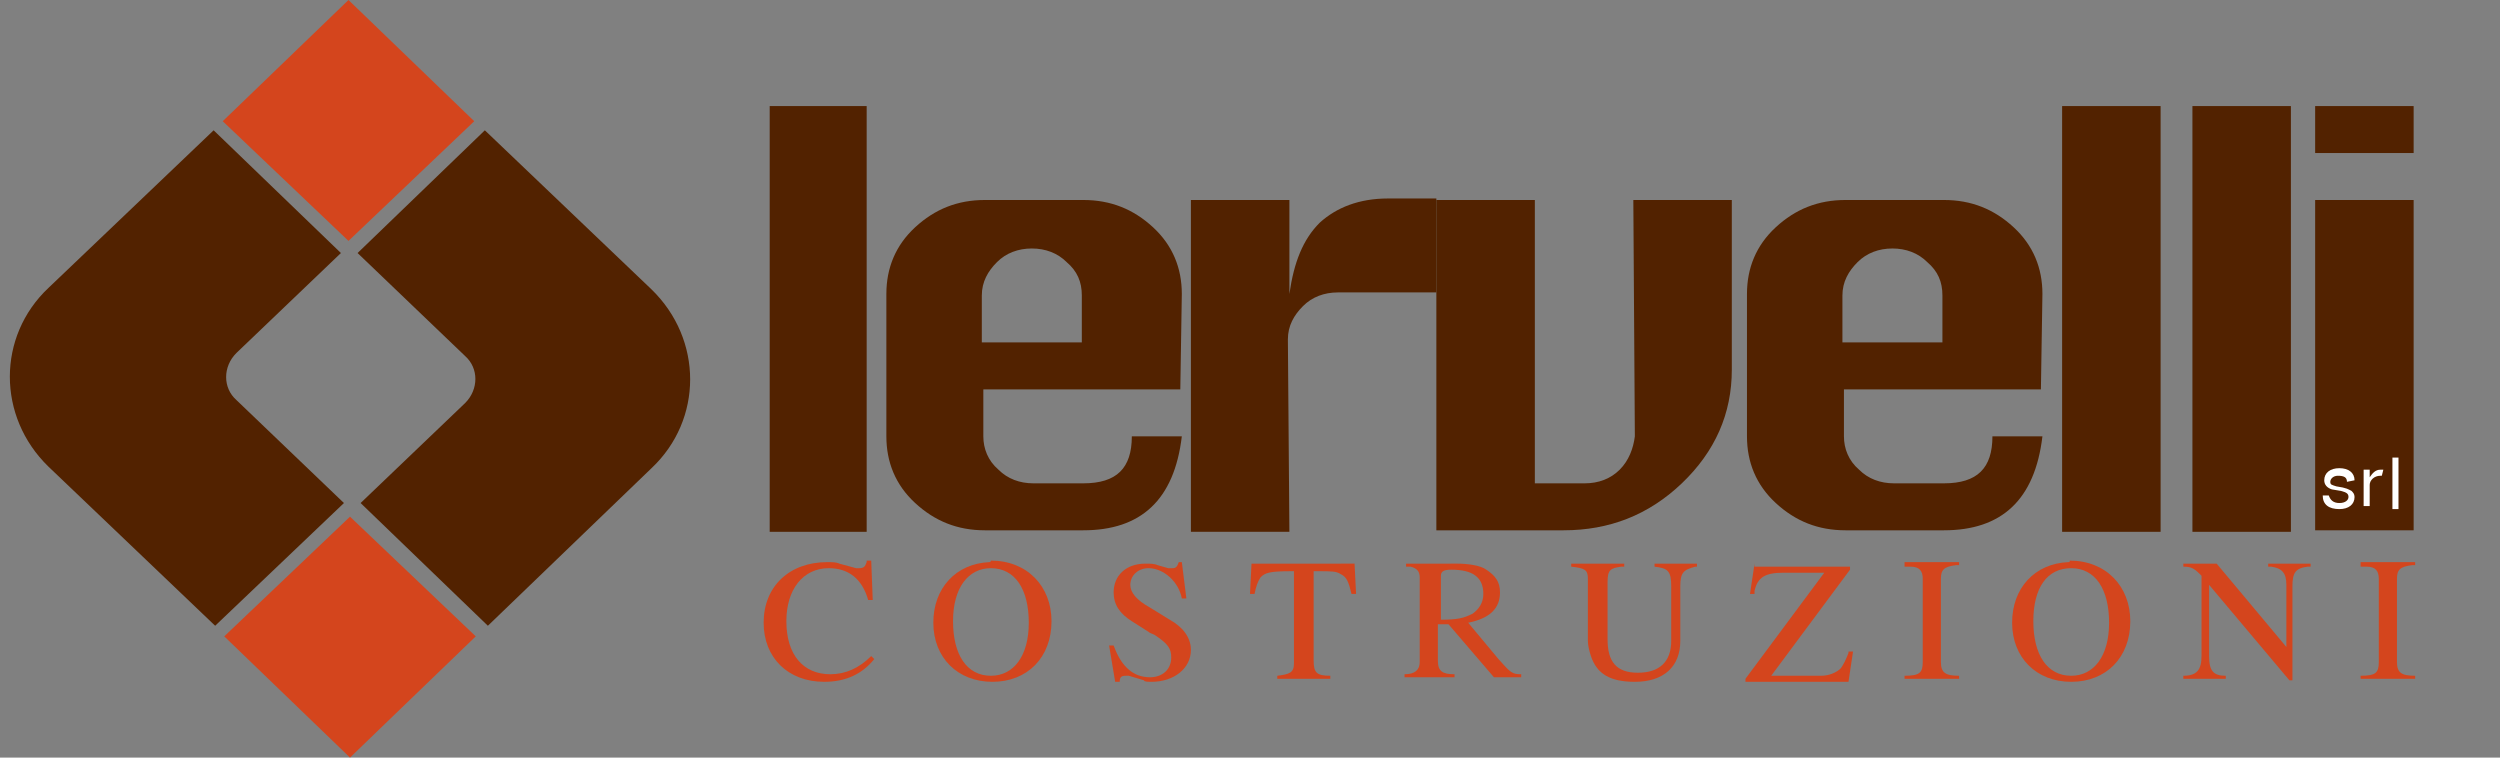 <?xml version="1.0" encoding="utf-8"?>
<!-- Generator: Adobe Illustrator 18.0.0, SVG Export Plug-In . SVG Version: 6.00 Build 0)  -->
<!DOCTYPE svg PUBLIC "-//W3C//DTD SVG 1.1//EN" "http://www.w3.org/Graphics/SVG/1.1/DTD/svg11.dtd">
<svg version="1.1" id="logo" xmlns="http://www.w3.org/2000/svg" xmlns:xlink="http://www.w3.org/1999/xlink" x="0px" y="0px"
	 viewBox="0 0 165 50" enable-background="new 0 0 165 50" xml:space="preserve">
<rect x="0" y="0" width="165" height="50" fill="#808080" stroke="none"/>
<g>
	<polygon fill="#D4451D" points="23,0 31.3,8 23,15.9 14.7,8 	"/>
	<path fill="#522200" d="M14.2,41.3l-11-10.5c-3.4-3.3-3.4-8.6,0-11.8L14.1,8.6l8.4,8.1l-6.9,6.6c-0.9,0.9-0.9,2.3,0,3.1l7.1,6.8
		L14.2,41.3L14.2,41.3z"/>
	<polygon fill="#D4451D" points="23.1,34.1 31.4,42 23.1,50 14.8,42 	"/>
	<path fill="#522200" d="M32,8.6l11,10.5c3.4,3.3,3.4,8.6,0,11.8L32.2,41.3l-8.4-8.1l6.9-6.6c0.9-0.9,0.9-2.3,0-3.1l-7.1-6.8L32,8.6
		L32,8.6z"/>
	<polygon fill="#522200" points="50.8,35.1 50.8,7 57.2,7 57.2,35.1 	"/>
	<path fill="#522200" d="M77.9,25.7h-13v3.1c0,0.8,0.3,1.6,1,2.2c0.6,0.6,1.4,0.9,2.3,0.9h3.3c2.2,0,3.2-1,3.2-3.1h3.3
		c-0.5,4.2-2.7,6.2-6.5,6.2h-6.5c-1.8,0-3.3-0.6-4.6-1.8c-1.3-1.2-1.9-2.7-1.9-4.4v-9.4c0-1.7,0.6-3.2,1.9-4.4
		c1.3-1.2,2.8-1.8,4.6-1.8l6.5,0c1.8,0,3.3,0.6,4.6,1.8c1.3,1.2,1.9,2.7,1.9,4.4L77.9,25.7L77.9,25.7z M64.9,22.6h6.5v-3.1
		c0-0.9-0.3-1.6-1-2.2c-0.6-0.6-1.4-0.9-2.3-0.9s-1.7,0.3-2.3,0.9c-0.6,0.6-1,1.3-1,2.2V22.6L64.9,22.6z"/>
	<path fill="#522200" d="M85.1,35.1h-6.5V13.2h6.5v6.2c0.3-2.1,0.9-3.6,2-4.7c1.1-1,2.6-1.6,4.5-1.6l3.2,0v6.2h-6.5
		c-0.9,0-1.7,0.3-2.3,0.9c-0.6,0.6-1,1.3-1,2.2L85.1,35.1L85.1,35.1z"/>
	<path fill="#522200" d="M107.8,13.2h6.5v11.2c0,2.9-1.1,5.4-3.3,7.5c-2.2,2.1-4.8,3.1-7.8,3.1h-8.4V13.2h6.5v18.7h3.3
		c0.9,0,1.7-0.3,2.3-0.9c0.6-0.6,0.9-1.4,1-2.2L107.8,13.2L107.8,13.2z"/>
	<path fill="#522200" d="M134.7,25.7h-13v3.1c0,0.8,0.3,1.6,1,2.2c0.6,0.6,1.4,0.9,2.3,0.9h3.3c2.2,0,3.2-1,3.2-3.1h3.3
		c-0.5,4.2-2.7,6.2-6.5,6.2h-6.5c-1.8,0-3.3-0.6-4.6-1.8c-1.3-1.2-1.9-2.7-1.9-4.4v-9.4c0-1.7,0.6-3.2,1.9-4.4
		c1.3-1.2,2.8-1.8,4.6-1.8l6.5,0c1.8,0,3.3,0.6,4.6,1.8c1.3,1.2,1.9,2.7,1.9,4.4L134.7,25.7L134.7,25.7z M121.7,22.6h6.5v-3.1
		c0-0.9-0.3-1.6-1-2.2c-0.6-0.6-1.4-0.9-2.3-0.9c-0.9,0-1.7,0.3-2.3,0.9c-0.6,0.6-1,1.3-1,2.2V22.6L121.7,22.6z"/>
	<polygon fill="#522200" points="136.1,35.1 136.1,7 142.6,7 142.6,35.1 	"/>
	<polygon fill="#522200" points="144.7,35.1 144.7,7 151.2,7 151.2,35.1 	"/>
	<path fill="#522200" d="M152.8,10.1V7h6.5v3.1H152.8L152.8,10.1z M152.8,35.1V13.2h6.5v21.8H152.8L152.8,35.1z"/>
	<path fill="#FFFFFF" d="M155.4,31.7c0-0.5-0.4-0.8-1-0.8c-0.6,0-1,0.3-1,0.8c0,0.3,0.2,0.5,0.5,0.6l0.6,0.1
		c0.4,0.1,0.5,0.2,0.5,0.4c0,0.2-0.2,0.4-0.6,0.4c-0.4,0-0.6-0.2-0.7-0.5h-0.4c0,0.6,0.4,0.9,1.1,0.9c0.6,0,1-0.3,1-0.8
		c0-0.2-0.1-0.3-0.2-0.4c-0.2-0.1-0.3-0.2-1-0.3c-0.3-0.1-0.4-0.1-0.4-0.3c0-0.2,0.2-0.4,0.5-0.4c0.4,0,0.6,0.1,0.6,0.4L155.4,31.7
		L155.4,31.7z"/>
	<path fill="#FFFFFF" d="M157.3,31c-0.1,0-0.1,0-0.2,0c-0.3,0-0.5,0.2-0.7,0.5V31h-0.4v2.4h0.4V32c0-0.3,0.3-0.6,0.7-0.6
		c0,0,0.1,0,0.1,0L157.3,31L157.3,31z"/>
	<polygon fill="#FFFFFF" points="157.9,30.2 157.9,33.6 158.3,33.6 158.3,30.2 	"/>
	<g>
		<path fill-rule="evenodd" clip-rule="evenodd" fill="#D4451D" d="M57.2,37.1c-0.1,0.3-0.2,0.4-0.5,0.4c-0.1,0-0.1,0-0.2,0
			l-1.1-0.3c-0.2-0.1-0.5-0.1-0.8-0.1c-2.5,0-4.2,1.6-4.2,4c0,2.3,1.6,3.9,4,3.9c1.4,0,2.5-0.5,3.3-1.5l-0.2-0.2
			c-0.8,0.8-1.7,1.2-2.7,1.2c-1.8,0-2.9-1.3-2.9-3.5c0-2.1,1.1-3.5,2.8-3.5c1.3,0,2.2,0.7,2.6,2.1l0.3,0l-0.1-2.6H57.2L57.2,37.1z"
			/>
		<path fill-rule="evenodd" clip-rule="evenodd" fill="#D4451D" d="M65.3,37.1c-2.2,0.1-3.7,1.7-3.7,4c0,2.3,1.6,3.9,3.9,3.9
			c2.3,0,3.9-1.6,3.9-4c0-2.3-1.6-4-4-4C65.4,37.1,65.3,37.1,65.3,37.1L65.3,37.1L65.3,37.1z M65.4,37.5L65.4,37.5
			c1.6,0,2.5,1.4,2.5,3.6c0,2.2-1,3.5-2.5,3.5c-1.6,0-2.5-1.4-2.5-3.6C62.9,38.8,63.9,37.5,65.4,37.5L65.4,37.5L65.4,37.5z"/>
		<path fill-rule="evenodd" clip-rule="evenodd" fill="#D4451D" d="M77.8,37.1c-0.1,0.3-0.2,0.4-0.4,0.4c-0.1,0-0.2,0-0.3,0
			l-0.7-0.2c-0.2-0.1-0.5-0.1-0.8-0.1c-1.3,0-2.1,0.8-2.1,1.9c0,0.8,0.4,1.4,1.2,1.9l1.1,0.7c0.1,0.1,0.2,0.1,0.4,0.2
			c0.9,0.6,1.1,0.9,1.1,1.5c0,0.8-0.6,1.3-1.4,1.3c-1.1,0-1.9-0.7-2.4-2.1h-0.3l0.4,2.4h0.3c0-0.3,0.1-0.4,0.4-0.4c0,0,0.1,0,0.2,0
			l1,0.3C75.5,45,75.8,45,76,45c1.5,0,2.6-0.9,2.6-2.1c0-0.8-0.5-1.5-1.4-2l-1.3-0.8c-0.9-0.5-1.3-1-1.3-1.5c0-0.6,0.5-1.1,1.2-1.1
			c1,0,2,0.9,2.2,2h0.3l-0.3-2.4H77.8L77.8,37.1z"/>
		<path fill-rule="evenodd" clip-rule="evenodd" fill="#D4451D" d="M82.6,37.2l-0.1,2h0.3c0.1-0.5,0.2-0.8,0.4-1.1
			c0.3-0.3,0.6-0.4,2-0.4h0.2v6.1c0,0.6-0.3,0.7-1.1,0.8v0.2h3.5v-0.2c-0.9,0-1.1-0.2-1.1-1v-5.9h0.3c0.9,0,1.2,0,1.5,0.2
			c0.4,0.2,0.5,0.5,0.7,1.3l0.3,0l-0.1-2H82.6L82.6,37.2z"/>
		<path fill-rule="evenodd" clip-rule="evenodd" fill="#D4451D" d="M92.8,37.2v0.2l0.1,0l0.2,0c0.4,0.1,0.6,0.3,0.6,0.7v5.6
			c0,0.5-0.3,0.8-1,0.8v0.2h3.3v-0.2c-0.8,0-1.1-0.2-1.1-0.9c0-1.1,0-1.9,0-2.4h0.7l3,3.5h1.8v-0.2c-0.6,0-0.7-0.1-1.5-1l-2-2.4
			c1.5-0.3,2.1-1,2.1-2c0-0.7-0.3-1.1-0.9-1.5c-0.4-0.3-1.3-0.4-1.9-0.4H92.8L92.8,37.2z M95.1,40.9V38c0-0.3,0.2-0.4,0.7-0.4
			c1.4,0,2.1,0.5,2.1,1.6c0,0.6-0.3,1-0.7,1.3C96.6,40.8,96.2,40.9,95.1,40.9L95.1,40.9L95.1,40.9z"/>
		<path fill-rule="evenodd" clip-rule="evenodd" fill="#D4451D" d="M103.7,37.2v0.2c0.9,0.1,1.1,0.2,1.1,0.8v4v0.1
			c0,0.3,0.1,0.7,0.2,1c0.4,1.2,1.3,1.7,2.9,1.7c1.9,0,3-1,3-2.7v-3.6c0-0.9,0.2-1.1,1-1.3c0,0,0.1,0,0.1,0v-0.2h-2.8v0.2
			c0.9,0.1,1.1,0.3,1.1,1.3v3.6v0c0,1.4-0.8,2.1-2.2,2.1c-1.4,0-2-0.7-2-2.2v-3.8c0-0.8,0.2-0.9,0.9-1l0.2,0v-0.2H103.7L103.7,37.2z
			"/>
		<path fill-rule="evenodd" clip-rule="evenodd" fill="#D4451D" d="M115.8,37.2l-0.3,2h0.3l0-0.1l0-0.1c0.2-0.9,0.7-1.2,1.9-1.2
			l2.7,0l-5.2,7v0.2h6.8l0.3-2H122l0,0.1c-0.2,0.5-0.3,0.7-0.5,1c-0.3,0.3-0.8,0.5-1.3,0.5l-3.3,0l5.2-7v-0.2H115.8L115.8,37.2z"/>
		<path fill-rule="evenodd" clip-rule="evenodd" fill="#D4451D" d="M125.7,37.2v0.2l0.2,0l0.2,0c0.6,0,0.8,0.3,0.8,0.8v5.5
			c0,0.7-0.2,0.9-1.2,0.9v0.2h3.6v-0.2c-0.9,0-1.2-0.2-1.2-0.9v-5.5c0-0.6,0.2-0.8,1-0.9c0,0,0.1,0,0.2,0v-0.2H125.7L125.7,37.2z"/>
		<path fill-rule="evenodd" clip-rule="evenodd" fill="#D4451D" d="M136.5,37.1c-2.2,0.1-3.7,1.7-3.7,4c0,2.3,1.6,3.9,3.9,3.9
			c2.3,0,3.9-1.6,3.9-4c0-2.3-1.6-4-4-4C136.6,37.1,136.6,37.1,136.5,37.1L136.5,37.1L136.5,37.1z M136.7,37.5L136.7,37.5
			c1.6,0,2.5,1.4,2.5,3.6c0,2.2-1,3.5-2.5,3.5c-1.6,0-2.5-1.4-2.5-3.6C134.2,38.8,135.1,37.5,136.7,37.5L136.7,37.5L136.7,37.5z"/>
		<path fill-rule="evenodd" clip-rule="evenodd" fill="#D4451D" d="M144.1,37.2v0.2c0.5,0,0.7,0.1,1.1,0.5l0.1,0.1v5.3
			c0,0.9-0.3,1.3-1.2,1.3v0.2h2.8v-0.2c-0.8,0-1.1-0.3-1.1-1.3v-4.7l5.3,6.3h0.2v-6.2c0-0.9,0.2-1.2,1-1.3l0.2,0v-0.2h-2.8v0.2
			l0.2,0c0.7,0.1,1,0.4,1,1.2v4.1l-4.6-5.5H144.1L144.1,37.2z"/>
		<path fill-rule="evenodd" clip-rule="evenodd" fill="#D4451D" d="M155.8,37.2v0.2l0.2,0l0.2,0c0.6,0,0.8,0.3,0.8,0.8v5.5
			c0,0.7-0.2,0.9-1.2,0.9v0.2h3.6v-0.2c-0.9,0-1.2-0.2-1.2-0.9v-5.5c0-0.6,0.2-0.8,1-0.9c0,0,0.1,0,0.2,0v-0.2H155.8L155.8,37.2z"/>
	</g>
</g>
</svg>
